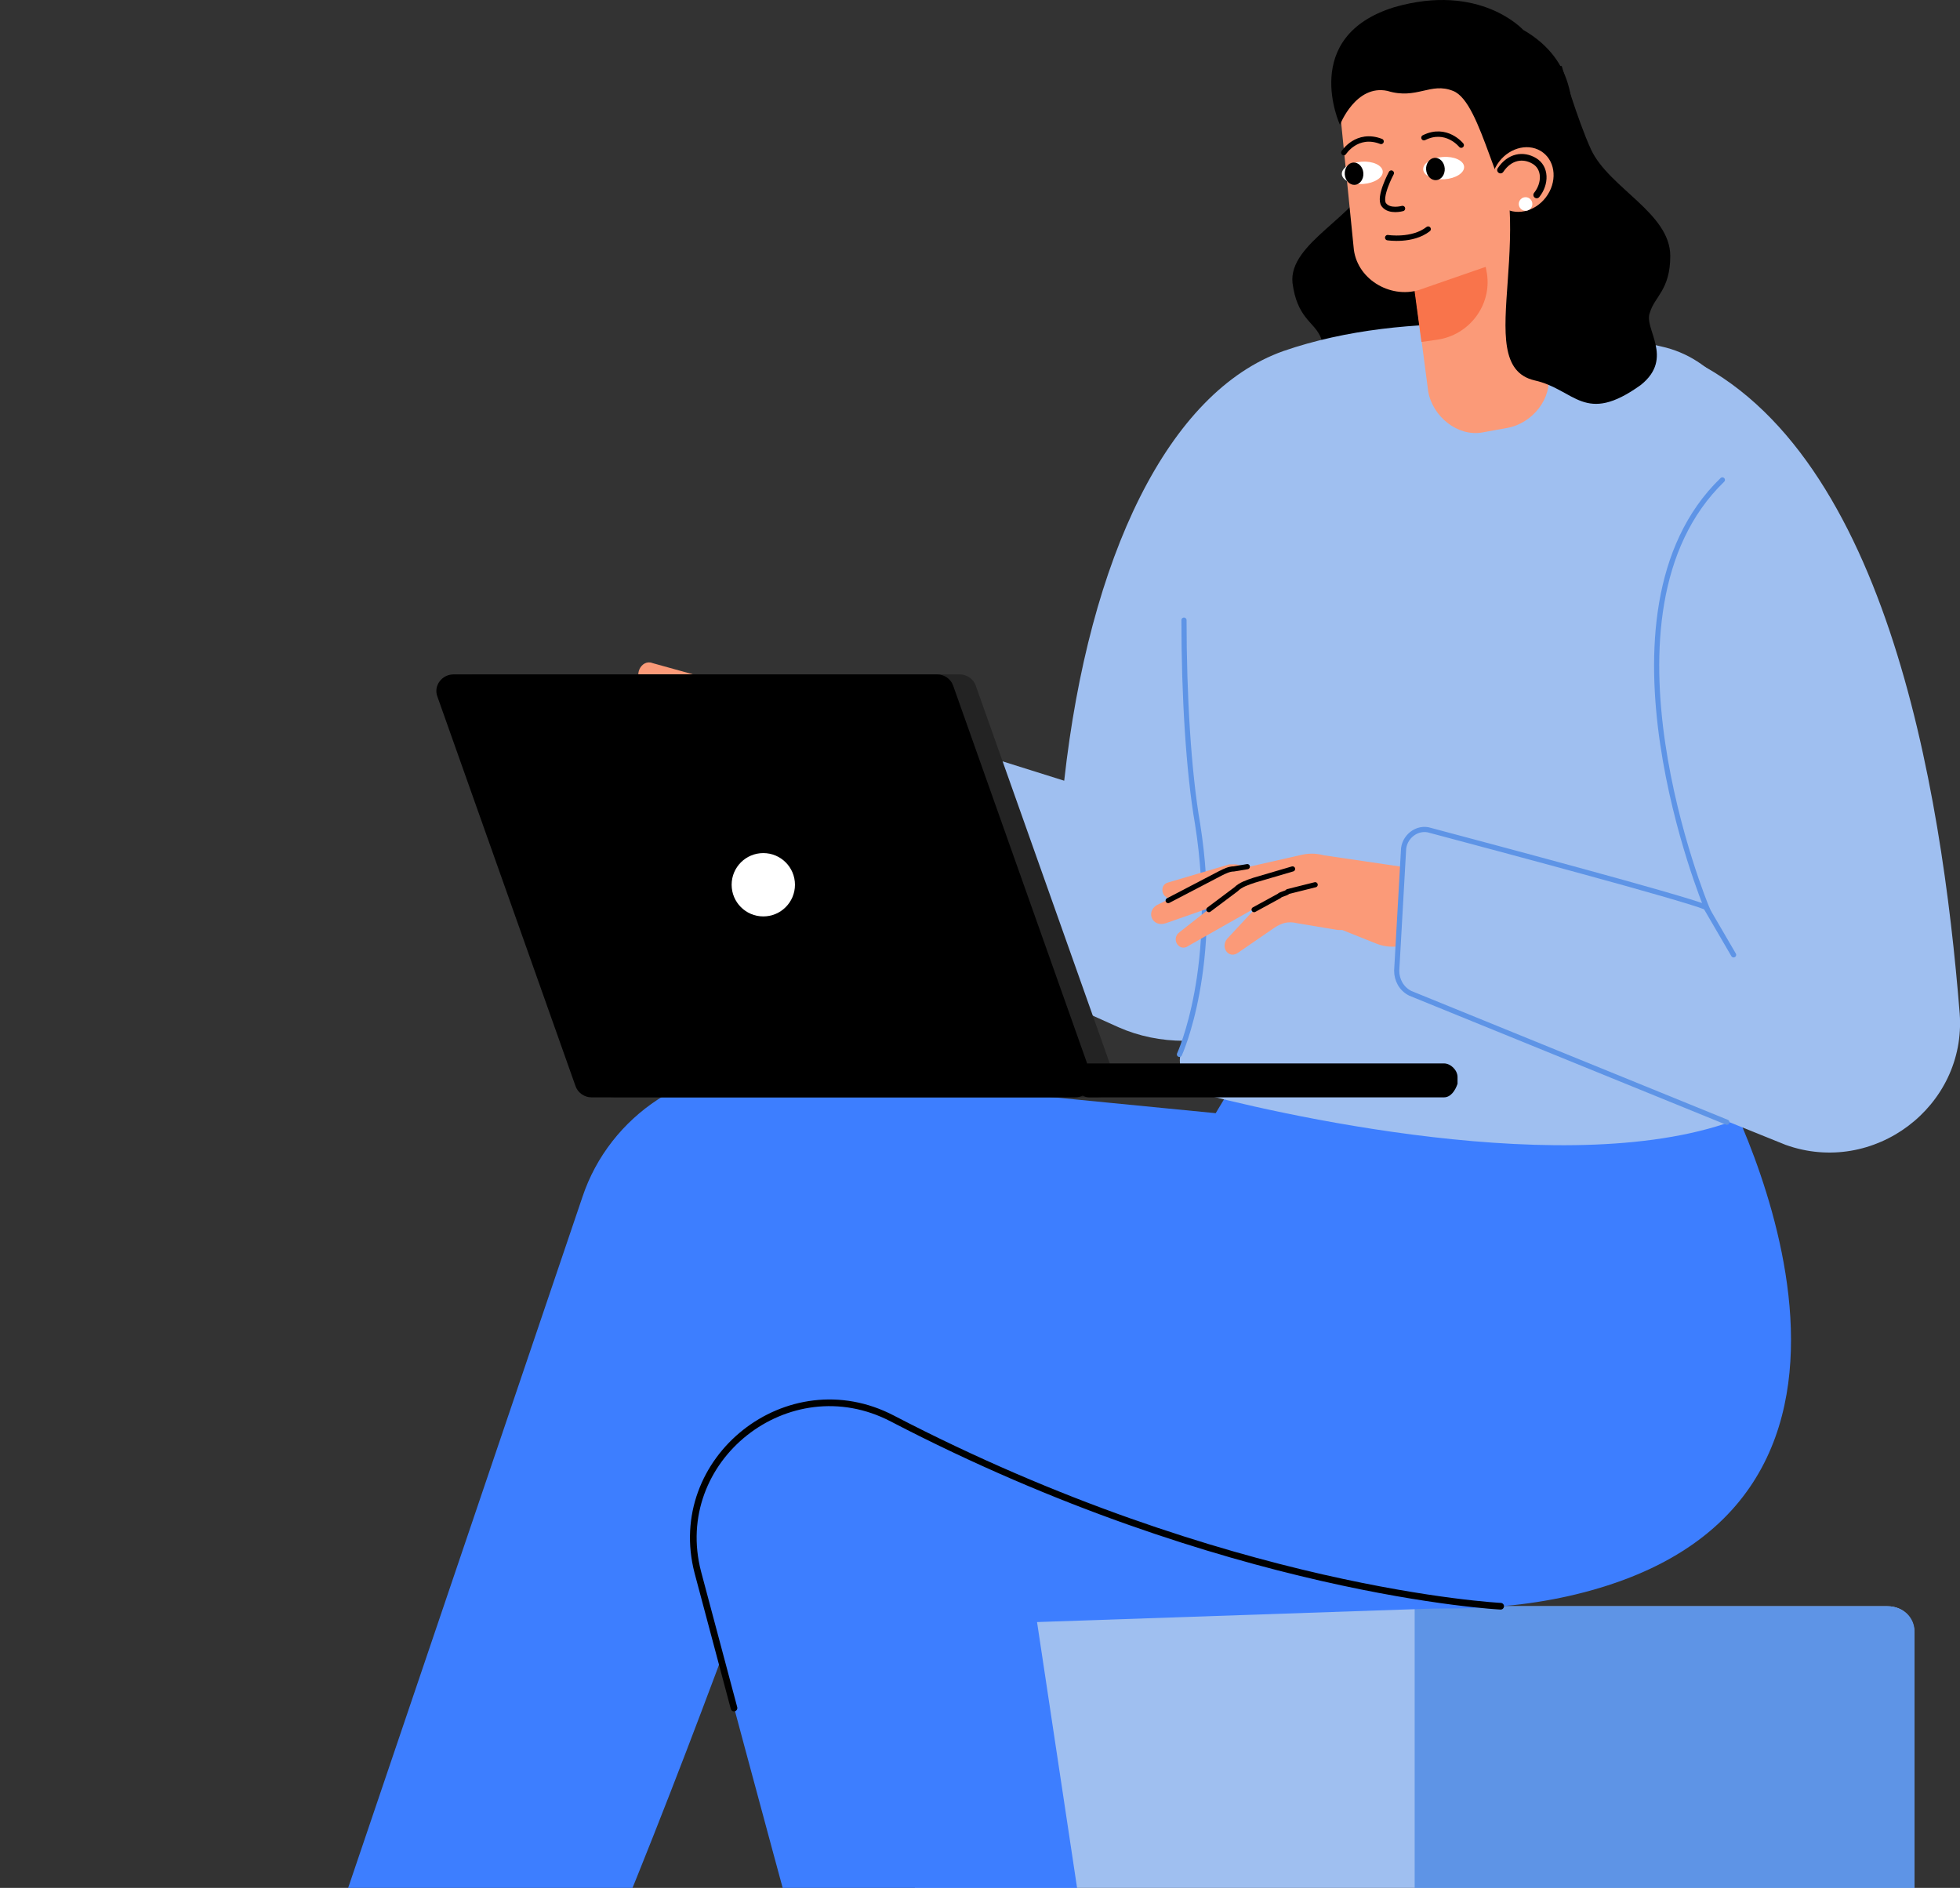 <svg width="380" height="366" viewBox="0 0 380 366" fill="none" xmlns="http://www.w3.org/2000/svg">
<rect x="0" y="0" width="380" height="366" fill="#333333" stroke="none"/>
<g clip-path="url(#clip0_10544_165981)">
<path d="M365.91 311.391H182.633C179.564 311.391 177.371 313.583 177.371 316.652V528.868C177.371 531.938 179.564 534.13 182.633 534.13H365.91C368.98 534.13 371.172 531.938 371.172 528.868V316.652C371.172 313.583 368.98 311.391 365.91 311.391Z" fill="#9FBFF0"/>
<path d="M365.91 311.391H274.272V533.691H365.91C368.98 533.691 371.172 531.499 371.172 528.43V316.214C371.172 313.583 368.98 311.391 365.91 311.391Z" fill="#5E94E6"/>
<path d="M266.377 7.098C266.377 7.098 268.131 27.706 265.939 33.844C263.746 41.736 249.715 46.998 250.592 54.89C251.469 61.467 254.538 62.344 255.854 64.975C257.608 68.044 254.1 74.621 261.554 79.006C273.392 85.583 275.146 75.936 283.039 74.183C304.085 70.236 279.531 38.229 283.039 21.567C285.231 11.482 266.377 7.098 266.377 7.098Z" fill="black"/>
<path d="M333.035 208.352C333.035 208.352 377.759 289.029 308.481 308.322C245.781 325.86 157.65 271.929 157.65 271.929C157.65 271.929 102.404 434.161 76.096 455.645L44.088 435.037L112.927 232.029C118.189 216.244 133.973 205.721 150.635 207.475L235.697 215.806L240.958 207.037L333.035 208.352Z" fill="#3D7EFF"/>
<path d="M290.945 311.391C290.945 311.391 237.891 308.76 172.999 274.999C152.83 264.475 129.591 282.891 135.291 304.814C145.814 344.276 162.476 406.099 188.345 499.491L227.807 492.038L201.06 314.46L290.945 311.391Z" fill="#3D7EFF"/>
<path d="M290.945 311.391C290.945 311.391 237.891 308.76 172.999 274.999C152.83 264.475 129.591 282.891 135.291 304.814L142.306 331.122" stroke="black" stroke-width="1.293" stroke-miterlimit="10" stroke-linecap="round"/>
<path d="M150.191 145.652L144.93 138.636C144.491 138.198 144.053 137.759 143.614 137.321L134.407 130.744L126.514 128.552C124.322 127.675 122.568 131.182 124.761 132.498L131.776 136.444L133.53 138.636L119.937 135.567L107.66 136.006C105.468 136.006 105.03 139.513 107.222 139.952L117.307 141.706L104.591 142.144C102.399 142.144 102.399 145.652 104.591 145.652L117.745 146.09L120.376 146.529L106.784 147.844C105.03 147.844 105.03 150.913 106.784 150.913L120.376 151.352L125.637 152.229H116.868L112.922 152.667C111.607 153.106 111.607 155.298 112.922 155.298L118.622 155.736L128.268 157.49L144.491 160.56L150.191 145.652Z" fill="#FB9A78"/>
<path d="M117.326 140.829L123.026 141.706L126.973 142.583" stroke="black" stroke-width="1.293" stroke-miterlimit="10" stroke-linecap="round"/>
<path d="M121.273 146.09L123.465 146.529L126.973 146.967" stroke="black" stroke-width="1.293" stroke-miterlimit="10" stroke-linecap="round"/>
<path d="M133.947 142.144C133.947 142.144 135.701 149.16 134.386 156.175" stroke="black" stroke-width="1.293" stroke-miterlimit="10" stroke-linecap="round"/>
<path d="M137.051 141.267C137.051 141.267 139.243 143.898 142.312 143.898" stroke="black" stroke-width="1.293" stroke-miterlimit="10" stroke-linecap="round"/>
<path d="M134.862 148.282C134.862 148.282 137.492 151.79 144.508 153.983" stroke="black" stroke-width="1.293" stroke-miterlimit="10" stroke-linecap="round"/>
<path d="M339.179 88.652C339.179 78.567 332.163 69.359 322.079 67.167C303.225 62.782 272.971 59.713 248.855 68.044C226.494 75.936 211.148 107.944 206.325 151.352L153.271 134.69C151.078 133.813 148.886 135.129 148.009 137.321L139.678 160.121C138.801 162.314 140.117 164.506 141.871 165.383L216.848 199.144C220.794 200.898 225.178 201.775 229.563 201.775C229.563 202.214 229.125 203.091 229.125 203.529C227.809 207.037 230.002 210.983 233.948 212.298C254.556 217.56 314.625 230.275 343.125 214.052L339.179 88.652Z" fill="#9FBFF0"/>
<path d="M229.547 120.221C229.547 134.69 230.424 149.598 232.178 159.683C236.562 187.306 228.67 204.406 228.67 204.406" stroke="#5E94E6" stroke-miterlimit="10" stroke-linecap="round"/>
<path d="M92.283 130.744H186.114C187.429 130.744 188.745 131.621 189.183 132.937L215.93 208.352C216.806 210.545 215.053 212.737 212.86 212.737H119.029C117.714 212.737 116.398 211.86 115.96 210.545L89.214 135.129C88.337 132.937 90.091 130.744 92.283 130.744Z" fill="#232323"/>
<path d="M279.951 212.737H211.113C209.797 212.737 208.482 211.421 208.482 210.106V208.791C208.482 207.475 209.797 206.16 211.113 206.16H279.951C281.267 206.16 282.582 207.475 282.582 208.791V210.106C282.144 211.421 281.267 212.737 279.951 212.737Z" fill="black"/>
<path d="M87.9 130.744H181.731C183.047 130.744 184.362 131.621 184.801 132.937L211.547 208.352C212.424 210.545 210.67 212.737 208.477 212.737H114.646C113.331 212.737 112.016 211.86 111.577 210.545L84.831 135.129C83.954 132.937 85.708 130.744 87.9 130.744Z" fill="black"/>
<path d="M147.987 177.66C144.596 177.66 141.848 174.912 141.848 171.521C141.848 168.131 144.596 165.383 147.987 165.383C151.377 165.383 154.125 168.131 154.125 171.521C154.125 174.912 151.377 177.66 147.987 177.66Z" fill="white"/>
<path d="M278.652 181.167L271.637 168.014L256.729 165.821C254.975 165.383 253.66 165.383 251.906 165.821L242.26 168.014L239.629 167.575C239.191 167.575 238.752 167.575 238.314 167.575L226.475 171.083C224.721 171.521 225.16 174.152 226.914 174.152L224.283 175.467C222.091 176.783 223.406 179.852 226.037 178.975L234.806 175.906L228.668 180.729C226.914 182.044 228.668 184.675 230.421 183.36L243.575 175.906L237.875 182.044C236.56 183.798 238.314 185.991 240.068 184.675L247.083 179.852C248.398 178.975 249.714 178.537 251.468 178.975L259.36 180.291C259.798 180.291 259.798 180.291 260.237 180.291L266.814 182.921C269.006 183.798 271.637 183.798 274.268 182.483L278.652 181.167Z" fill="#FB9A78"/>
<path d="M226.482 174.591L236.567 169.329C237.443 168.891 238.32 168.452 239.197 168.452L241.828 168.014" stroke="black" stroke-miterlimit="10" stroke-linecap="round"/>
<path d="M234.375 176.344L239.636 172.398C240.513 171.521 241.828 171.083 243.144 170.644L250.598 168.452" stroke="black" stroke-miterlimit="10" stroke-linecap="round"/>
<path d="M243.142 176.344L247.965 173.714C248.403 173.275 249.28 173.275 249.719 172.837L254.98 171.521" stroke="black" stroke-miterlimit="10" stroke-linecap="round"/>
<path d="M325.136 68.483L331.713 175.906L277.343 160.998C274.713 160.121 272.082 162.314 272.082 164.944L270.766 188.183C270.766 189.937 271.643 191.691 273.397 192.568L346.182 221.945C363.282 228.083 381.259 214.491 379.944 196.514C376.436 152.667 365.474 85.144 325.136 68.483Z" fill="#9FBFF0"/>
<path d="M333.928 93.036C307.182 118.906 330.859 175.906 330.859 175.906C325.158 173.714 290.52 164.506 277.366 160.998C274.735 160.121 272.104 162.314 272.104 164.944L270.789 188.183C270.789 189.937 271.666 191.691 273.42 192.567L334.805 217.56" stroke="#5E94E6" stroke-miterlimit="10" stroke-linecap="round"/>
<path d="M330.504 175.5L336.105 185.113" stroke="#5E94E6" stroke-miterlimit="10" stroke-linecap="round"/>
<path d="M272.081 39.105L295.32 36.036L300.143 72.429C301.02 77.252 297.074 82.075 292.251 82.952L287.427 83.829C282.604 84.706 277.781 80.76 276.904 75.936L272.081 39.105Z" fill="#FB9A78"/>
<path d="M287.425 48.313L273.395 50.067L275.587 66.29L278.656 65.852C284.795 64.975 289.179 59.275 288.302 53.136L287.425 48.313Z" fill="#F9744B"/>
<path d="M263.744 16.305C261.113 16.744 259.36 18.936 259.798 21.567L262.429 47.875C262.867 54.013 269.444 57.959 275.144 56.206L296.629 48.752L291.806 12.359L263.744 16.305Z" fill="#FB9A78"/>
<path d="M260.153 33.775C260.071 32.581 261.781 31.492 263.971 31.343C266.161 31.194 268.002 32.041 268.083 33.236C268.165 34.43 266.455 35.519 264.265 35.668C262.075 35.817 260.234 34.969 260.153 33.775Z" fill="white"/>
<path d="M260.721 33.796C260.639 32.601 261.38 31.578 262.376 31.51C263.371 31.443 264.244 32.356 264.325 33.55C264.407 34.745 263.666 35.768 262.67 35.836C261.675 35.903 260.802 34.99 260.721 33.796Z" fill="black"/>
<path d="M275.926 32.86C275.845 31.666 277.554 30.577 279.744 30.428C281.934 30.279 283.775 31.127 283.857 32.321C283.938 33.515 282.229 34.604 280.039 34.753C277.849 34.902 276.008 34.054 275.926 32.86Z" fill="white"/>
<path d="M276.494 32.888C276.413 31.693 277.154 30.67 278.149 30.602C279.145 30.535 280.017 31.448 280.099 32.642C280.18 33.837 279.439 34.86 278.444 34.928C277.448 34.995 276.575 34.082 276.494 32.888Z" fill="black"/>
<path d="M269.742 33.557C269.742 33.557 267.213 38.253 268.297 39.698C269.381 41.143 271.91 40.421 271.91 40.421" stroke="black" stroke-width="1.044" stroke-miterlimit="10" stroke-linecap="round"/>
<path d="M269.045 46.071C269.045 46.071 273.822 46.817 276.887 44.416" stroke="black" stroke-width="1.044" stroke-miterlimit="10" stroke-linecap="round"/>
<path d="M283.297 28.139C283.297 28.139 280.406 24.524 276.071 26.693" stroke="black" stroke-width="1.044" stroke-miterlimit="10" stroke-linecap="round"/>
<path d="M260.536 29.585C260.536 29.585 263.065 25.608 267.762 27.416" stroke="black" stroke-width="1.044" stroke-miterlimit="10" stroke-linecap="round"/>
<path d="M281.707 17.621C287.407 19.813 290.038 39.544 296.615 45.682C296.615 45.682 315.907 17.621 295.3 5.782C295.3 5.782 286.969 -3.425 270.307 1.398C251.892 7.098 259.784 24.198 259.784 24.198C259.784 24.198 262.853 16.305 268.992 17.621C274.692 19.375 277.323 15.867 281.707 17.621Z" fill="black"/>
<path d="M302.782 12.798C302.782 12.798 305.851 23.321 308.482 29.021C311.99 36.475 323.828 41.298 323.828 49.629C323.828 56.206 320.759 57.521 319.882 60.59C318.567 63.659 324.705 69.359 318.128 74.621C307.167 82.513 305.413 75.498 297.52 73.744C284.366 70.675 300.151 43.052 287.436 21.128C282.174 11.921 302.782 12.798 302.782 12.798Z" fill="black"/>
<path d="M291.186 40.036C288.682 38.129 288.436 34.24 290.637 31.35C292.839 28.461 296.653 27.665 299.157 29.573C301.661 31.48 301.907 35.369 299.706 38.259C297.505 41.148 293.69 41.944 291.186 40.036Z" fill="#FB9A78"/>
<path d="M297.93 37.79C299.684 35.598 299.684 32.529 297.492 31.213C295.299 29.898 292.669 30.336 290.915 32.967" stroke="black" stroke-width="1.293" stroke-miterlimit="10" stroke-linecap="round"/>
<path d="M295.774 40.859C295.048 40.859 294.459 40.27 294.459 39.544C294.459 38.817 295.048 38.228 295.774 38.228C296.501 38.228 297.09 38.817 297.09 39.544C297.09 40.27 296.501 40.859 295.774 40.859Z" fill="white"/>
</g>
<defs>
<clipPath id="clip0_10544_165981">
<rect width="380" height="366" fill="white" transform="matrix(-1 0 0 1 380 0)"/>
</clipPath>
</defs>
</svg>
